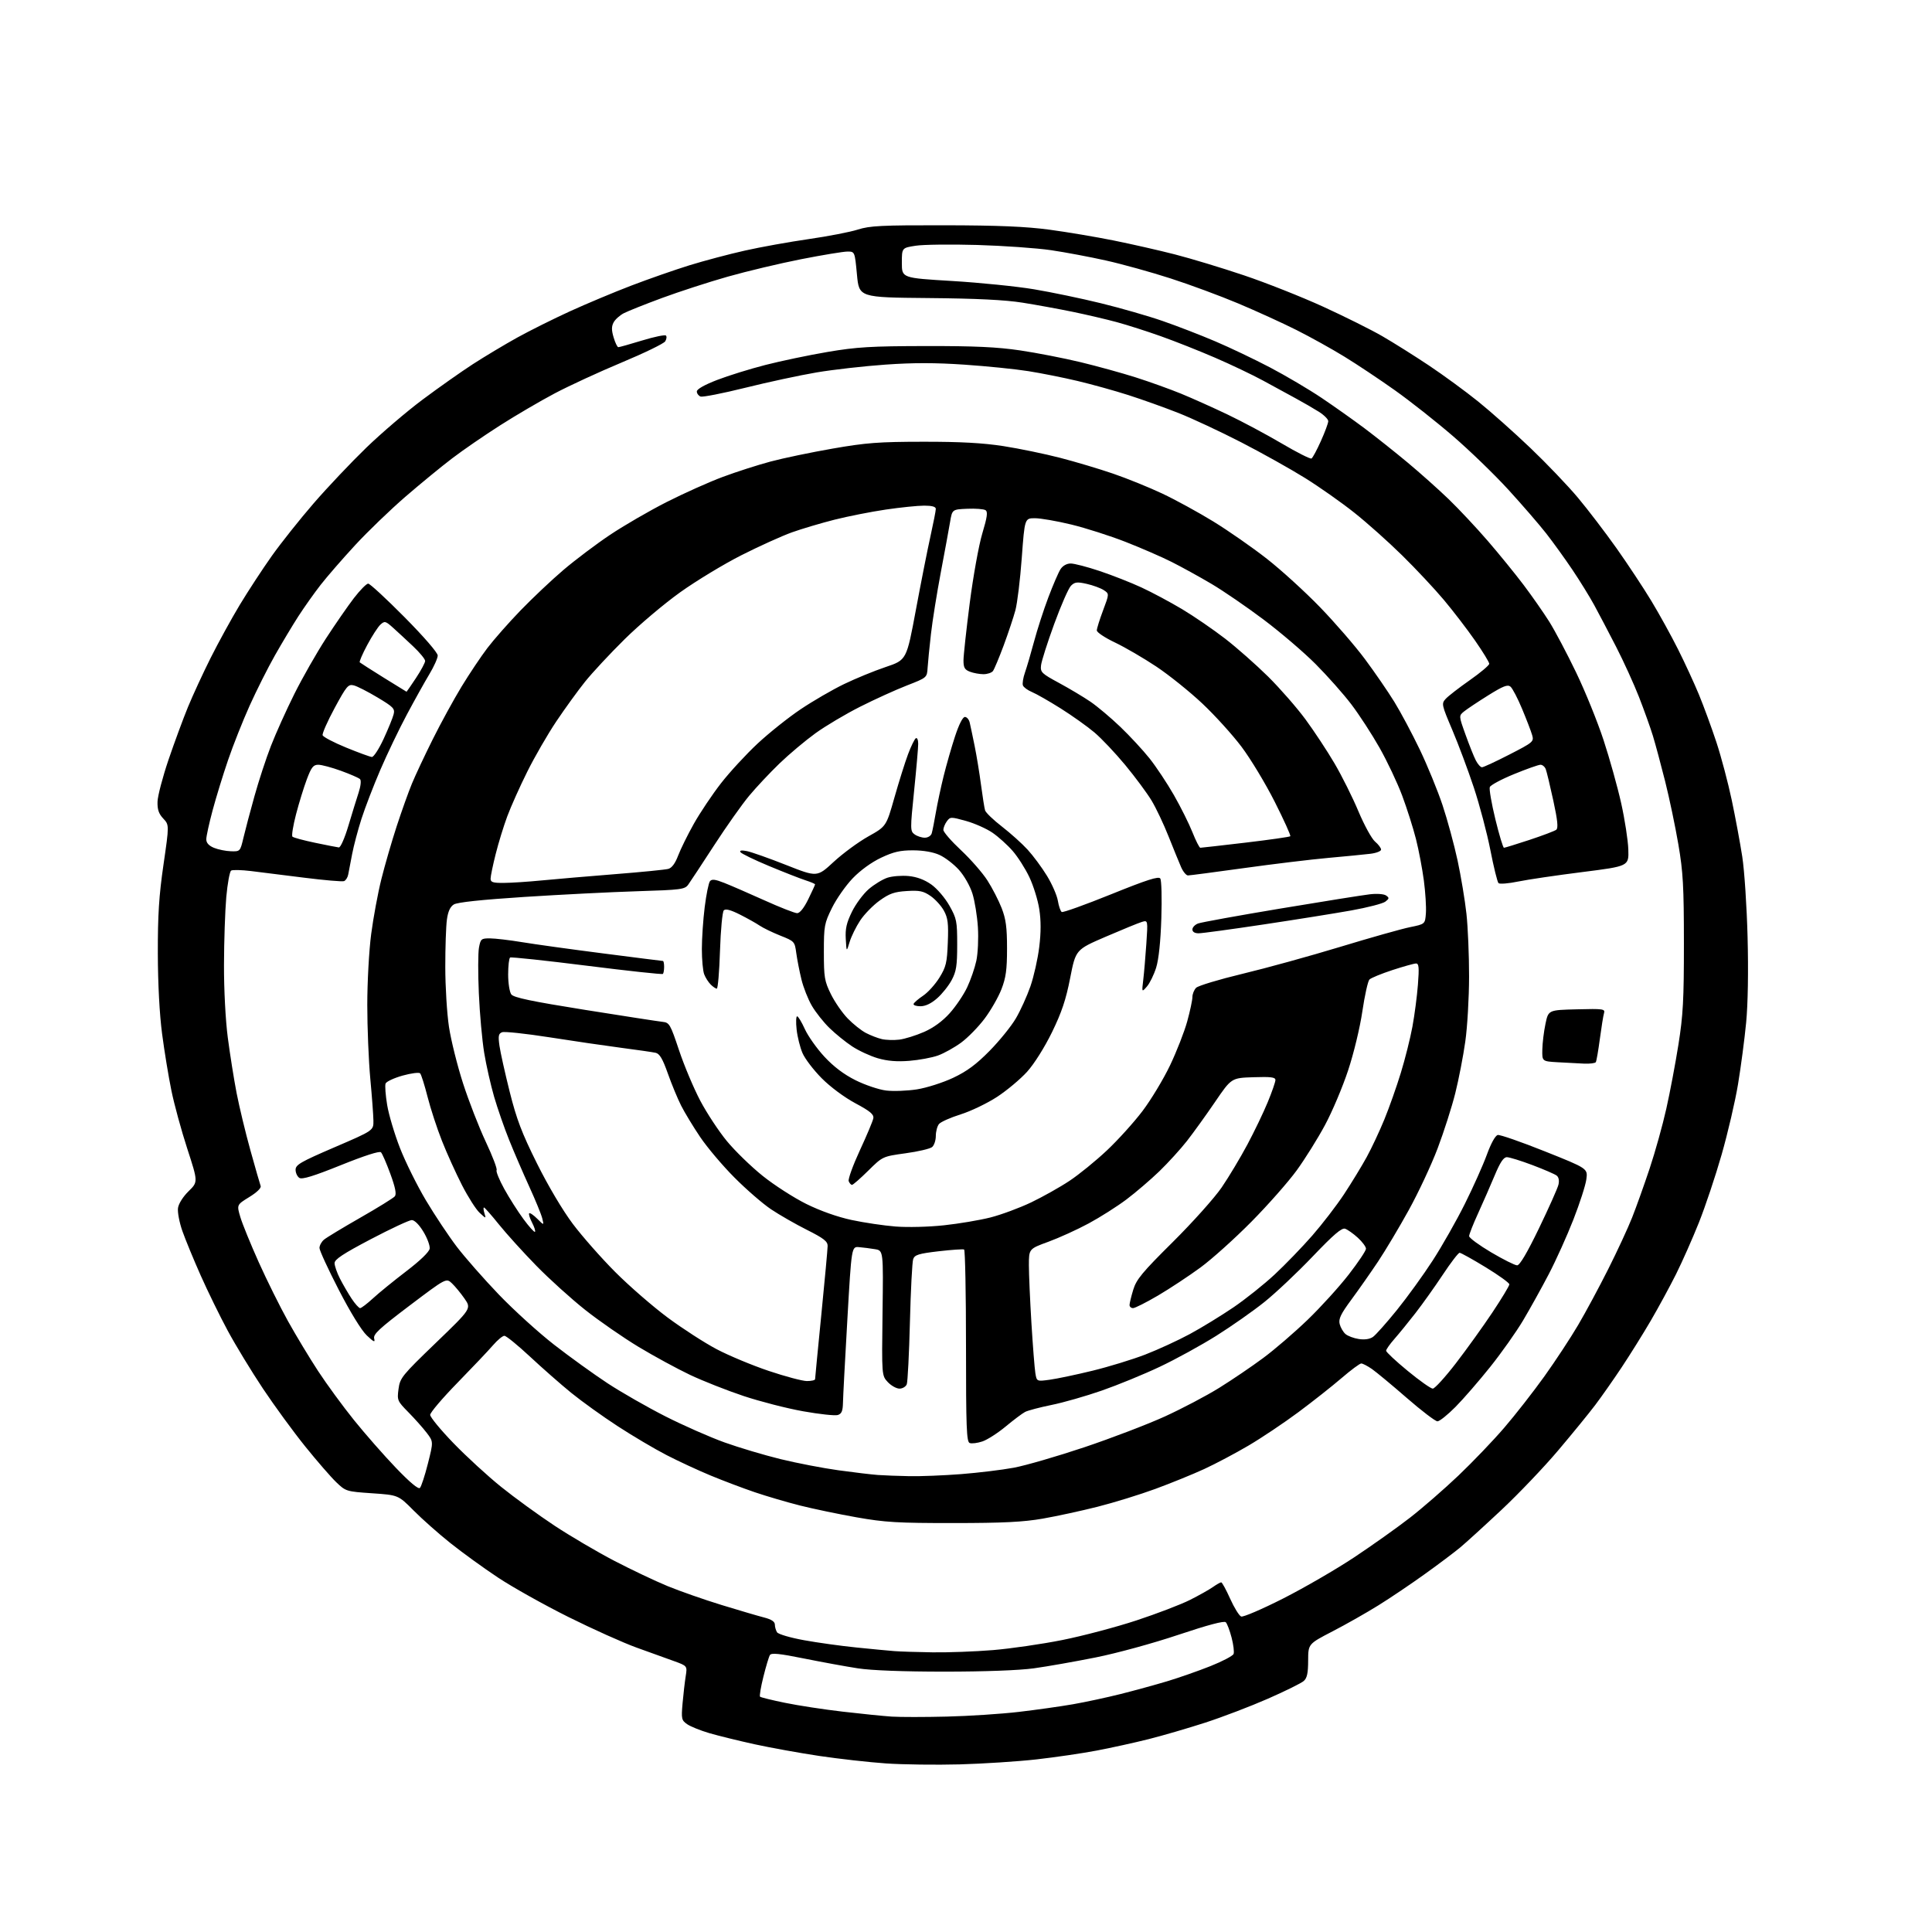 <?xml version="1.0" encoding="UTF-8" standalone="no"?>
<svg 
  version="1.1" 
  xmlns="http://www.w3.org/2000/svg" 
  xmlns:xlink="http://www.w3.org/1999/xlink" 
  xmlns:svg="http://www.w3.org/2000/svg"
  xmlns:rdf="http://www.w3.org/1999/02/22-rdf-syntax-ns#"
  xmlns:cc="http://creativecommons.org/ns#"
  xmlns:dc="http://purl.org/dc/elements/1.1/"
  viewBox="0 0 768 768"
  width="768"
  height="768"
>
<style>svg {background-color: white; }</style>"
<path stroke="none" fill="black" fill-rule="evenodd" d="M381.50,701.37C372.15,701.62 358.97,701.45 352.20,700.99C345.44,700.52 333.51,699.18 325.70,698.02C317.89,696.85 306.32,694.76 300.00,693.38C293.68,691.99 285.57,690.00 282.00,688.96C278.43,687.91 274.43,686.30 273.13,685.38C270.92,683.83 270.79,683.25 271.33,677.11C271.65,673.47 272.21,668.64 272.57,666.37C273.23,662.23 273.23,662.23 267.87,660.29C264.91,659.23 258.23,656.82 253.00,654.93C247.78,653.05 235.62,647.59 226.00,642.80C216.38,638.01 203.78,630.96 198.00,627.13C192.22,623.30 183.68,617.11 179.00,613.37C174.32,609.64 167.76,603.82 164.41,600.44C158.32,594.31 158.32,594.31 147.91,593.60C137.66,592.90 137.44,592.83 133.65,589.19C131.53,587.16 125.99,580.77 121.34,575.00C116.68,569.23 109.12,558.88 104.53,552.00C99.95,545.12 93.65,534.77 90.54,529.00C87.43,523.23 82.58,513.33 79.77,507.00C76.96,500.68 73.68,492.72 72.49,489.33C71.30,485.94 70.52,481.83 70.76,480.19C71.01,478.46 72.78,475.67 74.97,473.53C78.74,469.84 78.74,469.84 74.46,456.67C72.10,449.43 69.25,439.00 68.13,433.50C67.00,428.00 65.34,417.88 64.44,411.00C63.41,403.23 62.77,391.12 62.74,379.00C62.71,363.74 63.19,356.07 64.99,343.71C67.28,327.93 67.28,327.93 64.89,325.38C63.10,323.47 62.53,321.80 62.62,318.67C62.69,316.38 64.66,308.88 66.99,302.00C69.33,295.12 72.82,285.68 74.74,281.00C76.67,276.32 80.72,267.55 83.75,261.50C86.79,255.45 91.97,246.00 95.28,240.50C98.60,235.00 104.34,226.22 108.04,221.00C111.75,215.78 119.27,206.32 124.75,200.00C130.23,193.68 139.62,183.76 145.61,177.96C151.60,172.17 161.68,163.56 168.00,158.84C174.32,154.12 183.32,147.77 188.00,144.74C192.68,141.72 200.60,136.97 205.60,134.20C210.61,131.43 220.06,126.72 226.60,123.73C233.15,120.74 244.12,116.14 251.00,113.51C257.88,110.88 268.28,107.25 274.12,105.44C279.96,103.64 289.86,101.01 296.12,99.61C302.38,98.20 313.80,96.15 321.50,95.04C329.20,93.93 337.98,92.23 341.00,91.26C345.75,89.74 350.45,89.51 375.50,89.55C396.92,89.59 407.83,90.05 417.22,91.31C424.21,92.25 435.68,94.18 442.72,95.60C449.75,97.02 460.68,99.50 467.00,101.12C473.32,102.74 485.70,106.48 494.50,109.45C503.30,112.41 517.47,118.03 525.99,121.92C534.51,125.82 545.09,131.09 549.49,133.64C553.90,136.19 562.23,141.42 568.00,145.27C573.77,149.12 582.60,155.58 587.62,159.63C592.64,163.67 601.98,171.98 608.38,178.10C614.78,184.21 623.28,193.10 627.26,197.86C631.24,202.61 638.16,211.68 642.64,218.00C647.11,224.32 653.32,233.72 656.43,238.87C659.55,244.02 664.32,252.66 667.03,258.07C669.75,263.48 673.51,271.64 675.39,276.20C677.27,280.77 680.38,289.24 682.29,295.02C684.20,300.81 686.94,311.16 688.39,318.02C689.84,324.89 691.72,335.00 692.57,340.50C693.43,346.00 694.38,360.40 694.69,372.50C695.05,386.05 694.83,399.11 694.12,406.50C693.49,413.10 692.03,424.12 690.89,431.00C689.75,437.88 686.81,450.47 684.37,458.99C681.93,467.52 677.86,479.67 675.34,485.99C672.81,492.32 668.72,501.55 666.25,506.50C663.77,511.45 659.25,519.77 656.20,525.00C653.15,530.23 647.95,538.55 644.66,543.50C641.37,548.45 636.63,555.20 634.14,558.50C631.65,561.80 625.02,569.92 619.41,576.55C613.81,583.18 603.66,593.82 596.86,600.20C590.06,606.57 582.65,613.32 580.38,615.20C578.12,617.08 571.82,621.82 566.38,625.72C560.95,629.63 552.64,635.23 547.92,638.16C543.20,641.10 534.99,645.75 529.68,648.50C520.03,653.50 520.03,653.50 520.01,660.10C520.00,665.11 519.58,667.06 518.25,668.23C517.29,669.08 510.88,672.25 504.00,675.27C497.12,678.29 485.88,682.58 479.00,684.81C472.12,687.03 462.00,689.98 456.50,691.36C451.00,692.74 441.77,694.77 436.00,695.87C430.23,696.97 419.43,698.55 412.00,699.39C404.57,700.22 390.85,701.11 381.50,701.37zM376.42,682.37C385.18,682.16 398.01,681.32 404.94,680.51C411.87,679.70 421.58,678.33 426.52,677.47C431.46,676.61 440.00,674.77 445.50,673.39C451.00,672.01 459.32,669.72 464.00,668.32C468.68,666.91 476.40,664.21 481.17,662.31C485.94,660.41 490.08,658.23 490.37,657.47C490.67,656.70 490.31,653.78 489.58,650.97C488.85,648.16 487.81,645.41 487.27,644.87C486.62,644.22 480.17,645.93 468.39,649.87C458.32,653.25 443.95,657.18 435.50,658.87C427.25,660.52 416.23,662.46 411.00,663.18C405.16,663.99 391.47,664.50 375.50,664.50C359.02,664.50 346.39,664.02 341.00,663.19C336.32,662.47 326.72,660.71 319.65,659.29C309.82,657.30 306.63,656.98 306.05,657.91C305.64,658.58 304.47,662.46 303.46,666.54C302.44,670.61 301.84,674.18 302.13,674.46C302.41,674.74 306.88,675.84 312.07,676.90C317.26,677.97 327.57,679.55 335.00,680.41C342.43,681.28 351.20,682.16 354.50,682.38C357.80,682.59 367.66,682.59 376.42,682.37zM370.70,656.83C376.85,656.92 387.65,656.52 394.70,655.94C401.74,655.36 414.14,653.56 422.26,651.94C430.38,650.32 443.66,646.81 451.76,644.14C459.87,641.47 469.43,637.81 473.00,636.01C476.57,634.22 480.69,631.90 482.15,630.87C483.61,629.84 485.10,629.00 485.45,629.00C485.80,629.00 487.40,631.93 489.01,635.52C490.62,639.10 492.59,642.29 493.38,642.59C494.18,642.90 501.66,639.69 510.01,635.46C518.36,631.23 531.11,623.84 538.35,619.04C545.58,614.23 555.55,607.15 560.50,603.30C565.45,599.46 574.12,591.91 579.76,586.55C585.40,581.18 593.59,572.63 597.95,567.55C602.32,562.48 609.50,553.28 613.91,547.13C618.32,540.97 624.36,531.78 627.34,526.71C630.32,521.65 635.70,511.65 639.29,504.50C642.89,497.35 647.16,488.12 648.79,484.00C650.42,479.88 653.56,471.10 655.76,464.50C657.96,457.90 660.94,447.21 662.38,440.75C663.83,434.29 666.00,422.82 667.20,415.25C669.05,403.61 669.39,397.43 669.38,375.00C669.37,352.28 669.06,346.66 667.17,335.63C665.96,328.54 663.60,317.29 661.93,310.63C660.25,303.96 658.06,295.80 657.05,292.50C656.04,289.20 653.56,282.27 651.54,277.10C649.52,271.93 645.42,262.93 642.43,257.10C639.43,251.27 635.51,243.80 633.71,240.50C631.91,237.20 628.02,230.90 625.06,226.50C622.10,222.10 617.39,215.57 614.60,212.00C611.80,208.43 605.03,200.60 599.56,194.62C594.09,188.64 584.19,179.06 577.56,173.35C570.93,167.63 560.55,159.44 554.50,155.15C548.45,150.85 539.40,144.82 534.38,141.75C529.37,138.67 520.79,133.91 515.31,131.16C509.84,128.41 499.46,123.68 492.25,120.64C485.04,117.61 472.89,113.11 465.27,110.66C457.64,108.20 446.16,105.01 439.75,103.58C433.35,102.14 423.47,100.29 417.80,99.45C412.14,98.62 398.95,97.69 388.50,97.38C378.05,97.08 367.02,97.21 364.00,97.68C358.50,98.53 358.50,98.53 358.50,104.51C358.50,110.50 358.50,110.50 378.50,111.70C389.50,112.36 404.12,113.84 411.00,114.99C417.88,116.14 429.89,118.64 437.70,120.56C445.51,122.47 456.54,125.64 462.20,127.61C467.87,129.57 477.23,133.19 483.00,135.65C488.77,138.10 498.61,142.79 504.85,146.06C511.09,149.34 520.31,154.78 525.35,158.17C530.38,161.55 538.10,167.02 542.50,170.32C546.90,173.63 554.55,179.70 559.50,183.83C564.45,187.95 571.81,194.52 575.85,198.41C579.89,202.31 586.89,209.78 591.40,215.00C595.91,220.22 602.32,228.10 605.64,232.50C608.96,236.90 613.55,243.47 615.84,247.10C618.12,250.73 622.94,259.84 626.54,267.33C630.15,274.82 635.06,286.93 637.45,294.23C639.85,301.53 642.99,312.79 644.44,319.26C645.88,325.73 647.16,334.02 647.28,337.67C647.50,344.32 647.50,344.32 629.00,346.66C618.83,347.94 607.35,349.63 603.50,350.42C599.65,351.22 596.13,351.50 595.68,351.06C595.23,350.62 593.77,344.71 592.45,337.94C591.12,331.16 588.16,319.97 585.87,313.06C583.58,306.15 579.72,295.84 577.30,290.14C573.06,280.15 572.96,279.70 574.67,277.82C575.64,276.74 579.94,273.41 584.22,270.41C588.50,267.41 592.00,264.46 592.00,263.86C592.00,263.26 589.46,259.10 586.35,254.63C583.24,250.16 577.67,242.90 573.98,238.50C570.29,234.10 562.82,226.12 557.38,220.78C551.95,215.43 543.38,207.78 538.33,203.78C533.29,199.77 524.52,193.60 518.83,190.05C513.15,186.51 501.75,180.13 493.50,175.88C485.25,171.63 474.00,166.37 468.50,164.19C463.00,162.02 454.00,158.80 448.50,157.04C443.00,155.28 433.91,152.76 428.30,151.43C422.69,150.10 413.91,148.35 408.80,147.54C403.68,146.72 392.26,145.56 383.42,144.96C371.84,144.17 363.03,144.16 351.99,144.94C343.54,145.53 331.21,146.93 324.57,148.05C317.93,149.18 305.18,151.92 296.23,154.15C287.28,156.37 279.29,157.94 278.48,157.63C277.67,157.32 277.00,156.41 277.00,155.60C277.00,154.70 280.08,152.96 285.04,151.05C289.46,149.34 298.12,146.65 304.29,145.07C310.46,143.49 321.57,141.16 329.00,139.90C340.56,137.94 346.16,137.60 368.00,137.56C387.47,137.53 396.34,137.94 405.50,139.29C412.10,140.27 422.90,142.37 429.50,143.96C436.10,145.55 446.00,148.28 451.50,150.03C457.00,151.78 465.12,154.70 469.54,156.51C473.96,158.33 482.29,162.06 488.04,164.81C493.79,167.56 503.45,172.72 509.50,176.28C515.55,179.85 520.88,182.54 521.34,182.26C521.81,181.99 523.50,178.85 525.09,175.29C526.69,171.73 528.00,168.19 528.00,167.42C528.00,166.65 526.31,164.97 524.25,163.67C522.19,162.37 518.02,159.97 515.00,158.32C511.98,156.67 506.12,153.48 502.00,151.24C497.88,149.00 489.32,144.92 483.00,142.19C476.68,139.46 467.00,135.62 461.50,133.67C456.00,131.71 448.12,129.19 444.00,128.07C439.88,126.95 432.00,125.11 426.50,123.97C421.00,122.84 412.00,121.19 406.50,120.32C399.51,119.21 388.22,118.65 369.00,118.48C341.50,118.23 341.50,118.23 340.65,109.12C339.79,100.00 339.79,100.00 336.87,100.00C335.26,100.00 327.00,101.36 318.50,103.03C310.00,104.70 296.85,107.83 289.28,109.98C281.70,112.13 269.98,115.94 263.23,118.43C256.49,120.92 249.64,123.65 248.01,124.49C246.39,125.33 244.54,126.98 243.92,128.16C243.06,129.76 243.06,131.25 243.93,134.15C244.56,136.27 245.40,138.01 245.79,138.01C246.18,138.02 250.44,136.82 255.26,135.35C260.07,133.88 264.33,133.00 264.72,133.39C265.11,133.78 264.98,134.82 264.42,135.70C263.87,136.58 256.10,140.35 247.17,144.08C238.24,147.81 226.23,153.35 220.48,156.39C214.74,159.43 204.98,165.14 198.80,169.09C192.61,173.03 184.03,178.93 179.73,182.21C175.42,185.49 167.04,192.37 161.10,197.50C155.16,202.64 146.21,211.26 141.21,216.67C136.21,222.08 130.02,229.20 127.45,232.50C124.88,235.80 120.90,241.43 118.59,245.00C116.29,248.57 112.11,255.55 109.30,260.50C106.49,265.45 101.97,274.45 99.24,280.50C96.52,286.55 92.65,296.29 90.66,302.14C88.66,307.98 85.89,316.98 84.51,322.14C83.13,327.29 82.00,332.46 82.00,333.63C82.00,335.06 83.00,336.17 85.04,337.02C86.72,337.71 89.75,338.33 91.79,338.39C95.46,338.50 95.49,338.47 96.78,333.00C97.49,329.98 99.46,322.55 101.15,316.50C102.83,310.45 105.78,301.45 107.71,296.50C109.63,291.55 113.81,282.26 117.01,275.86C120.20,269.46 125.84,259.57 129.53,253.87C133.23,248.18 138.25,240.93 140.68,237.76C143.12,234.59 145.67,232.00 146.36,232.00C147.04,232.00 153.54,238.00 160.80,245.33C168.52,253.13 174.00,259.46 174.00,260.58C174.00,261.64 172.50,264.98 170.68,268.00C168.86,271.02 164.84,278.23 161.76,284.00C158.67,289.77 153.92,299.68 151.20,306.00C148.48,312.32 145.10,321.10 143.69,325.50C142.28,329.90 140.61,336.20 139.98,339.50C139.35,342.80 138.65,346.46 138.42,347.64C138.20,348.82 137.45,349.99 136.76,350.26C136.07,350.52 128.97,349.91 121.00,348.91C113.03,347.90 103.45,346.71 99.72,346.25C95.98,345.80 92.46,345.72 91.88,346.07C91.31,346.43 90.44,351.17 89.95,356.61C89.47,362.05 89.06,374.17 89.04,383.54C89.01,393.44 89.65,405.60 90.56,412.54C91.42,419.12 92.99,429.00 94.05,434.50C95.12,439.99 97.59,450.26 99.55,457.30C101.51,464.35 103.34,470.71 103.61,471.44C103.92,472.24 102.14,473.97 99.10,475.84C94.09,478.93 94.09,478.93 95.54,483.81C96.33,486.49 99.63,494.57 102.86,501.77C106.09,508.96 111.32,519.49 114.48,525.17C117.64,530.85 123.02,539.77 126.44,545.00C129.86,550.23 136.28,559.00 140.71,564.50C145.14,570.00 152.63,578.54 157.36,583.47C162.91,589.26 166.30,592.10 166.93,591.47C167.46,590.94 168.89,586.58 170.10,581.79C172.30,573.08 172.30,573.08 169.62,569.57C168.15,567.64 164.89,563.98 162.38,561.43C157.95,556.94 157.82,556.64 158.42,552.14C159.01,547.74 159.77,546.80 173.22,533.84C187.40,520.18 187.40,520.18 184.66,516.22C183.15,514.05 180.89,511.31 179.64,510.13C177.37,508.00 177.37,508.00 162.78,519.02C150.70,528.16 148.29,530.40 148.74,532.10C149.17,533.76 148.61,533.51 145.77,530.82C143.69,528.85 139.18,521.50 134.64,512.68C130.44,504.54 127.00,497.07 127.00,496.09C127.00,495.11 127.79,493.64 128.75,492.82C129.71,491.99 136.22,488.06 143.21,484.06C150.20,480.07 156.38,476.24 156.95,475.56C157.67,474.69 157.16,472.07 155.18,466.65C153.64,462.44 151.96,458.56 151.44,458.05C150.86,457.47 144.84,459.40 135.52,463.16C124.70,467.52 120.12,468.93 119.02,468.24C118.18,467.71 117.50,466.25 117.50,465.00C117.50,463.01 119.47,461.87 133.00,456.05C148.50,449.39 148.50,449.39 148.44,445.45C148.41,443.28 147.85,435.74 147.19,428.70C146.54,421.65 146.00,408.51 146.00,399.50C146.00,390.46 146.69,377.81 147.55,371.30C148.40,364.81 150.22,355.00 151.59,349.50C152.96,344.00 155.70,334.55 157.67,328.50C159.65,322.45 162.38,314.80 163.75,311.50C165.11,308.20 168.84,300.26 172.04,293.85C175.23,287.44 180.38,278.04 183.47,272.95C186.57,267.87 191.19,260.96 193.74,257.61C196.30,254.25 202.23,247.51 206.94,242.64C211.65,237.77 219.32,230.52 224.00,226.54C228.68,222.56 237.00,216.29 242.50,212.61C248.00,208.93 258.12,203.06 265.00,199.57C271.88,196.08 281.90,191.59 287.28,189.59C292.66,187.58 301.21,184.84 306.28,183.48C311.35,182.12 322.48,179.80 331.00,178.32C344.37,175.99 349.32,175.62 367.00,175.60C381.75,175.58 390.70,176.07 398.90,177.34C405.18,178.32 415.30,180.41 421.40,181.99C427.51,183.57 437.00,186.40 442.50,188.29C448.00,190.17 456.77,193.73 462.00,196.19C467.23,198.65 476.38,203.66 482.35,207.32C488.32,210.99 497.87,217.64 503.58,222.11C509.29,226.58 518.81,235.25 524.73,241.37C530.66,247.49 538.69,256.77 542.58,262.00C546.47,267.23 551.73,274.88 554.27,279.00C556.81,283.12 561.37,291.68 564.40,298.00C567.43,304.32 571.49,314.25 573.43,320.05C575.36,325.85 578.05,335.75 579.41,342.05C580.76,348.35 582.35,357.87 582.93,363.21C583.52,368.55 583.99,379.80 583.98,388.21C583.97,396.62 583.30,408.23 582.48,414.00C581.67,419.77 579.88,429.02 578.50,434.55C577.12,440.08 573.95,449.97 571.46,456.55C568.97,463.12 563.82,474.12 560.02,481.00C556.23,487.87 550.72,497.10 547.79,501.50C544.85,505.90 540.08,512.71 537.18,516.64C532.96,522.36 532.04,524.29 532.54,526.32C532.89,527.71 533.93,529.50 534.84,530.29C535.75,531.08 538.14,531.98 540.14,532.28C542.46,532.64 544.51,532.33 545.77,531.45C546.87,530.68 551.14,525.88 555.27,520.78C559.40,515.67 565.82,506.80 569.53,501.06C573.24,495.33 578.99,485.20 582.30,478.56C585.61,471.93 589.55,463.12 591.05,459.00C592.71,454.45 594.42,451.37 595.39,451.18C596.28,451.00 604.69,453.92 614.09,457.68C631.18,464.50 631.18,464.50 630.60,468.79C630.29,471.15 627.97,478.35 625.45,484.79C622.94,491.23 618.53,501.00 615.66,506.50C612.79,512.00 608.20,520.26 605.47,524.86C602.74,529.45 596.85,537.78 592.39,543.36C587.93,548.94 581.73,556.09 578.60,559.25C575.47,562.41 572.24,565.00 571.41,565.00C570.58,565.00 565.09,560.81 559.20,555.69C553.32,550.57 547.08,545.40 545.35,544.19C543.61,542.99 541.71,542.00 541.12,542.00C540.53,542.00 537.00,544.62 533.28,547.82C529.55,551.03 521.83,557.12 516.12,561.37C510.41,565.61 501.50,571.58 496.32,574.63C491.14,577.68 483.21,581.88 478.70,583.96C474.19,586.04 465.45,589.59 459.28,591.86C453.11,594.13 442.76,597.32 436.28,598.96C429.80,600.60 420.00,602.72 414.50,603.68C406.77,605.03 398.71,605.43 379.00,605.44C356.78,605.45 351.83,605.16 340.50,603.16C333.35,601.89 323.23,599.78 318.00,598.46C312.77,597.14 304.68,594.76 300.00,593.17C295.32,591.58 287.45,588.60 282.50,586.55C277.55,584.50 269.65,580.84 264.95,578.41C260.25,575.99 251.51,570.82 245.54,566.93C239.56,563.04 231.26,557.08 227.08,553.68C222.91,550.29 215.52,543.79 210.65,539.25C205.78,534.71 201.22,531.00 200.50,531.00C199.79,531.00 197.76,532.69 195.98,534.75C194.21,536.81 187.86,543.51 181.88,549.64C175.89,555.77 171.00,561.52 171.00,562.43C171.00,563.34 175.16,568.40 180.25,573.66C185.34,578.93 193.86,586.75 199.19,591.04C204.51,595.33 214.07,602.27 220.42,606.47C226.78,610.67 237.50,616.97 244.24,620.47C250.98,623.98 260.49,628.49 265.37,630.50C270.24,632.50 279.92,635.89 286.87,638.02C293.81,640.15 301.41,642.38 303.75,642.98C306.66,643.73 308.00,644.62 308.02,645.79C308.02,646.73 308.42,648.11 308.89,648.86C309.37,649.61 314.15,651.02 319.63,652.01C325.06,653.00 334.45,654.30 340.50,654.91C346.55,655.53 353.30,656.17 355.50,656.34C357.70,656.52 364.54,656.74 370.70,656.83zM361.50,586.80C365.90,586.89 375.12,586.52 382.00,585.99C388.88,585.45 398.32,584.31 403.00,583.44C407.68,582.57 420.27,578.91 431.00,575.32C441.73,571.72 456.12,566.22 463.00,563.09C469.88,559.95 479.65,554.81 484.72,551.65C489.79,548.50 497.63,543.18 502.14,539.83C506.66,536.49 514.61,529.64 519.81,524.63C525.02,519.61 532.36,511.52 536.14,506.65C539.91,501.79 543.00,497.17 543.00,496.39C543.00,495.61 541.54,493.64 539.75,492.01C537.96,490.38 535.69,488.78 534.71,488.44C533.36,487.99 530.19,490.70 521.83,499.45C515.74,505.84 507.09,513.99 502.62,517.57C498.16,521.15 489.55,527.19 483.50,530.99C477.45,534.79 467.32,540.35 461.00,543.33C454.68,546.32 444.32,550.57 438.00,552.77C431.68,554.97 422.68,557.55 418.00,558.49C413.32,559.44 408.60,560.69 407.50,561.26C406.40,561.83 402.92,564.44 399.76,567.07C396.60,569.69 392.42,572.37 390.47,573.01C388.52,573.66 386.26,573.93 385.46,573.62C384.22,573.15 384.00,567.44 384.00,535.09C384.00,514.21 383.66,496.94 383.25,496.71C382.84,496.49 378.28,496.80 373.11,497.40C365.19,498.33 363.62,498.81 363.01,500.50C362.61,501.60 362.03,512.85 361.71,525.50C361.39,538.16 360.82,549.29 360.46,550.25C360.09,551.21 358.79,552.00 357.57,552.00C356.35,552.00 354.26,550.83 352.92,549.41C350.50,546.81 350.50,546.81 350.82,521.97C351.15,497.12 351.15,497.12 347.82,496.57C346.00,496.26 343.15,495.90 341.50,495.76C338.50,495.50 338.50,495.50 336.84,524.50C335.92,540.45 335.13,555.38 335.09,557.68C335.02,560.92 334.55,562.01 333.03,562.49C331.95,562.83 325.77,562.17 319.28,561.01C312.80,559.86 302.12,557.11 295.54,554.92C288.96,552.72 279.40,548.95 274.29,546.53C269.18,544.10 259.99,539.11 253.88,535.43C247.77,531.74 238.20,525.12 232.63,520.71C227.06,516.29 218.29,508.37 213.14,503.09C207.99,497.82 201.33,490.46 198.34,486.75C195.36,483.04 192.68,480.00 192.39,480.00C192.10,480.00 192.18,481.01 192.56,482.25C193.25,484.50 193.25,484.50 190.65,482.10C189.21,480.77 186.06,475.82 183.64,471.10C181.22,466.37 177.63,458.45 175.68,453.50C173.72,448.55 171.15,440.68 169.96,436.00C168.77,431.32 167.44,427.12 167.01,426.67C166.58,426.21 163.44,426.62 160.02,427.57C156.61,428.53 153.57,429.95 153.27,430.73C152.97,431.51 153.26,435.34 153.90,439.24C154.55,443.15 156.85,450.88 159.02,456.42C161.19,461.97 165.83,471.31 169.33,477.19C172.84,483.07 178.36,491.37 181.60,495.62C184.85,499.87 192.34,508.40 198.26,514.57C204.18,520.74 214.08,529.73 220.26,534.54C226.44,539.35 236.00,546.24 241.50,549.86C247.00,553.47 257.35,559.39 264.50,563.02C271.65,566.64 282.23,571.31 288.00,573.38C293.77,575.45 303.81,578.44 310.30,580.03C316.78,581.61 327.13,583.61 333.30,584.46C339.46,585.31 346.52,586.15 349.00,586.33C351.48,586.51 357.10,586.72 361.50,586.80zM569.55,552.00C570.33,552.00 574.46,547.47 578.73,541.93C583.00,536.38 589.54,527.29 593.25,521.72C596.96,516.15 600.00,511.12 599.99,510.55C599.99,509.97 595.74,506.91 590.56,503.75C585.38,500.59 580.72,498.00 580.22,498.00C579.71,498.00 576.69,501.94 573.51,506.75C570.32,511.56 565.43,518.42 562.65,522.00C559.87,525.58 556.11,530.19 554.30,532.25C552.48,534.32 551.00,536.43 551.00,536.94C551.00,537.46 554.85,541.06 559.57,544.94C564.28,548.82 568.77,552.00 569.55,552.00zM320.75,548.99C322.54,548.99 324.00,548.66 324.01,548.25C324.01,547.84 325.14,536.25 326.50,522.50C327.87,508.75 328.99,496.49 329.00,495.26C329.00,493.46 327.40,492.22 320.75,488.88C316.21,486.60 309.80,482.92 306.50,480.71C303.20,478.50 296.65,472.82 291.95,468.09C287.24,463.37 281.12,456.12 278.34,452.00C275.56,447.88 272.15,442.25 270.76,439.50C269.37,436.75 266.99,431.01 265.48,426.74C263.40,420.86 262.21,418.86 260.62,418.50C259.45,418.24 253.32,417.35 247.00,416.53C240.68,415.70 227.81,413.82 218.40,412.34C209.00,410.87 200.53,409.97 199.59,410.33C198.16,410.88 197.99,411.78 198.55,415.74C198.92,418.36 200.75,426.57 202.61,434.00C205.35,444.92 207.42,450.37 213.46,462.50C217.86,471.35 223.70,481.19 227.69,486.50C231.41,491.45 238.99,500.05 244.54,505.62C250.09,511.19 259.47,519.34 265.39,523.74C271.31,528.13 280.08,533.80 284.89,536.33C289.69,538.86 298.99,542.74 305.56,544.95C312.13,547.16 318.96,548.98 320.75,548.99zM417.31,548.46C420.17,548.07 427.79,546.47 434.25,544.89C440.71,543.32 450.16,540.42 455.25,538.46C460.34,536.49 468.32,532.82 473.00,530.29C477.68,527.76 485.46,522.99 490.31,519.70C495.15,516.40 502.54,510.51 506.73,506.60C510.92,502.70 517.62,495.76 521.62,491.19C525.62,486.61 531.33,479.19 534.30,474.69C537.27,470.18 541.30,463.57 543.26,460.00C545.22,456.43 548.39,449.67 550.31,444.98C552.23,440.30 555.17,431.98 556.85,426.48C558.54,420.99 560.61,412.73 561.46,408.12C562.31,403.50 563.30,395.97 563.65,391.37C564.17,384.57 564.03,383.00 562.90,383.00C562.13,383.00 557.91,384.18 553.50,385.62C549.10,387.06 545.00,388.75 544.38,389.37C543.76,389.99 542.50,395.68 541.56,402.00C540.61,408.49 538.14,418.73 535.89,425.51C533.71,432.12 529.58,441.89 526.71,447.22C523.85,452.55 518.80,460.64 515.50,465.19C512.20,469.74 504.10,478.93 497.50,485.61C490.90,492.29 481.77,500.50 477.21,503.85C472.65,507.19 465.07,512.20 460.37,514.97C455.66,517.73 451.18,520.00 450.41,520.00C449.63,520.00 449.00,519.44 449.01,518.75C449.02,518.06 449.68,515.33 450.48,512.69C451.73,508.58 454.06,505.77 466.24,493.69C474.10,485.88 482.84,476.12 485.65,472.00C488.46,467.88 493.05,460.23 495.84,455.00C498.63,449.77 502.28,442.18 503.95,438.11C505.63,434.05 507.00,430.09 507.00,429.32C507.00,428.21 505.22,427.98 498.25,428.21C489.50,428.50 489.50,428.50 483.00,438.04C479.43,443.28 474.40,450.26 471.84,453.54C469.27,456.82 464.32,462.25 460.84,465.62C457.35,468.98 451.48,474.01 447.78,476.80C444.08,479.58 437.33,483.87 432.78,486.32C428.23,488.78 421.01,492.06 416.75,493.62C409.00,496.45 409.00,496.45 409.00,502.98C409.00,506.56 409.46,516.92 410.01,526.00C410.57,535.08 411.27,544.00 411.57,545.84C412.12,549.17 412.12,549.17 417.31,548.46zM143.16,520.00C143.64,520.00 145.95,518.24 148.28,516.10C150.61,513.95 156.56,509.11 161.51,505.33C167.00,501.14 170.62,497.65 170.80,496.36C170.97,495.20 169.85,492.17 168.31,489.63C166.63,486.84 164.79,485.00 163.69,485.00C162.69,485.00 155.38,488.41 147.44,492.58C136.36,498.40 133.00,500.62 133.00,502.12C133.00,503.20 133.96,505.96 135.14,508.27C136.31,510.57 138.40,514.15 139.77,516.23C141.14,518.30 142.67,520.00 143.16,520.00zM603.08,502.99C604.12,503.00 607.06,498.02 611.78,488.25C615.69,480.14 619.18,472.34 619.51,470.93C619.89,469.33 619.63,467.96 618.81,467.32C618.09,466.75 613.75,464.87 609.16,463.14C604.58,461.41 600.01,460.00 599.01,460.00C597.69,460.00 596.35,462.01 594.16,467.25C592.49,471.24 589.53,478.01 587.57,482.31C585.60,486.60 584.00,490.68 584.00,491.38C584.00,492.08 587.94,494.97 592.75,497.82C597.56,500.66 602.21,502.99 603.08,502.99zM212.66,489.67C212.93,489.40 212.41,487.75 211.50,486.00C210.59,484.25 210.08,482.58 210.37,482.30C210.65,482.02 212.09,483.00 213.57,484.48C216.26,487.17 216.26,487.17 215.56,484.33C215.18,482.78 212.85,477.07 210.37,471.66C207.90,466.25 204.31,457.93 202.40,453.18C200.48,448.42 197.80,440.70 196.43,436.02C195.07,431.33 193.28,423.45 192.47,418.50C191.66,413.55 190.70,402.95 190.35,394.94C189.99,386.94 190.02,378.73 190.40,376.69C191.05,373.22 191.31,373.00 194.80,373.02C196.83,373.03 202.55,373.70 207.50,374.52C212.45,375.34 226.97,377.36 239.78,379.00C252.58,380.65 263.27,382.00 263.53,382.00C263.79,382.00 264.00,383.05 264.00,384.33C264.00,385.62 263.78,386.88 263.52,387.15C263.25,387.42 249.65,385.95 233.30,383.89C216.95,381.83 203.21,380.37 202.78,380.63C202.35,380.90 202.00,383.93 202.00,387.37C202.00,390.81 202.56,394.37 203.25,395.29C204.20,396.56 211.21,398.03 232.50,401.43C247.90,403.89 261.79,406.03 263.38,406.20C266.09,406.48 266.46,407.12 269.93,417.50C271.95,423.55 275.74,432.56 278.35,437.52C280.97,442.48 285.74,449.72 288.95,453.61C292.17,457.51 298.55,463.72 303.15,467.41C307.74,471.10 315.55,476.12 320.50,478.58C326.08,481.34 332.92,483.76 338.50,484.96C343.45,486.02 351.32,487.19 356.00,487.56C360.80,487.94 369.18,487.73 375.26,487.07C381.18,486.44 389.50,485.03 393.76,483.95C398.02,482.86 405.29,480.17 409.92,477.96C414.54,475.74 421.41,471.89 425.16,469.39C428.92,466.90 435.60,461.46 440.01,457.31C444.42,453.16 450.79,446.11 454.18,441.63C457.56,437.16 462.48,429.00 465.11,423.50C467.73,418.00 470.81,410.13 471.94,406.02C473.07,401.91 474.00,397.55 474.00,396.34C474.00,395.13 474.67,393.48 475.48,392.66C476.30,391.84 484.60,389.34 493.92,387.10C503.25,384.87 520.70,380.05 532.69,376.41C544.69,372.76 557.20,369.23 560.50,368.56C566.50,367.34 566.50,367.34 566.82,362.97C566.99,360.57 566.63,354.75 566.01,350.05C565.39,345.35 563.98,337.90 562.86,333.50C561.75,329.10 559.28,321.35 557.39,316.28C555.49,311.21 551.45,302.66 548.41,297.28C545.37,291.90 540.32,284.13 537.19,280.01C534.06,275.89 527.67,268.69 523.00,264.00C518.33,259.31 509.03,251.36 502.34,246.33C495.65,241.30 486.29,234.88 481.53,232.07C476.77,229.26 469.67,225.35 465.75,223.38C461.84,221.40 453.58,217.82 447.41,215.40C441.24,212.99 431.54,209.89 425.85,208.51C420.16,207.13 413.66,206.00 411.41,206.00C407.33,206.00 407.33,206.00 406.17,221.75C405.54,230.41 404.39,239.80 403.63,242.62C402.87,245.43 400.77,251.73 398.96,256.62C397.14,261.50 395.23,266.06 394.71,266.75C394.18,267.44 392.49,268.00 390.94,268.00C389.40,268.00 386.98,267.56 385.57,267.02C383.48,266.23 383.00,265.39 383.00,262.54C383.00,260.61 384.12,250.35 385.48,239.76C386.84,229.16 389.09,216.69 390.48,212.06C392.45,205.49 392.73,203.44 391.75,202.80C391.06,202.35 387.80,202.10 384.51,202.24C378.51,202.50 378.51,202.50 377.67,207.50C377.21,210.25 375.55,219.25 373.99,227.50C372.43,235.75 370.66,246.78 370.07,252.00C369.47,257.23 368.88,263.27 368.74,265.43C368.50,269.37 368.50,269.37 360.44,272.51C356.00,274.24 347.68,278.02 341.94,280.92C336.20,283.81 328.20,288.56 324.17,291.47C320.14,294.39 313.70,299.79 309.87,303.48C306.04,307.18 300.60,312.97 297.79,316.35C294.97,319.73 288.72,328.57 283.90,336.00C279.07,343.43 274.46,350.44 273.63,351.59C272.24,353.56 270.93,353.73 253.32,354.28C242.97,354.60 222.80,355.62 208.50,356.54C191.40,357.65 181.78,358.67 180.40,359.54C178.95,360.44 178.09,362.33 177.65,365.57C177.29,368.16 177.00,376.63 177.01,384.39C177.01,392.15 177.67,402.86 178.47,408.19C179.28,413.52 181.80,423.64 184.08,430.69C186.36,437.74 190.42,448.17 193.10,453.87C195.78,459.57 197.72,464.65 197.41,465.15C197.10,465.65 198.46,469.00 200.44,472.59C202.42,476.19 205.87,481.61 208.11,484.64C210.35,487.68 212.40,489.94 212.66,489.67zM338.69,471.00C338.28,471.00 337.68,470.34 337.37,469.53C337.07,468.73 339.06,463.22 341.81,457.28C344.56,451.35 346.97,445.62 347.16,444.54C347.43,442.99 345.92,441.72 340.00,438.55C335.62,436.20 330.05,432.06 326.63,428.61C323.40,425.36 319.96,420.85 319.00,418.60C318.03,416.34 316.98,412.14 316.67,409.25C316.35,406.36 316.44,404.00 316.87,404.00C317.29,404.00 318.67,406.28 319.93,409.06C321.19,411.84 324.68,416.78 327.69,420.03C331.37,424.00 335.43,427.08 340.07,429.40C343.87,431.30 349.34,433.14 352.24,433.50C355.13,433.85 360.65,433.64 364.50,433.04C368.36,432.43 374.81,430.37 378.87,428.46C384.37,425.87 388.05,423.14 393.37,417.74C397.29,413.76 401.99,407.95 403.82,404.83C405.65,401.72 408.25,395.98 409.61,392.08C410.96,388.18 412.54,381.16 413.11,376.48C413.83,370.65 413.83,365.92 413.13,361.40C412.57,357.78 410.79,352.05 409.18,348.66C407.57,345.27 404.58,340.58 402.53,338.24C400.49,335.89 396.89,332.65 394.54,331.03C392.18,329.41 387.44,327.30 384.01,326.34C377.96,324.66 377.72,324.67 376.38,326.49C375.62,327.53 375.00,329.06 375.00,329.90C375.00,330.73 378.15,334.36 382.00,337.96C385.85,341.56 390.58,346.97 392.52,350.00C394.46,353.02 397.00,357.97 398.18,361.00C399.87,365.36 400.31,368.67 400.31,377.00C400.31,385.46 399.88,388.61 398.09,393.24C396.86,396.40 393.85,401.67 391.38,404.94C388.92,408.22 384.73,412.50 382.06,414.46C379.40,416.41 375.25,418.72 372.86,419.58C370.46,420.44 365.33,421.39 361.45,421.70C356.52,422.09 352.76,421.78 348.93,420.67C345.92,419.79 341.32,417.66 338.71,415.93C336.10,414.20 332.05,410.92 329.72,408.64C327.38,406.37 324.23,402.39 322.73,399.82C321.22,397.24 319.35,392.51 318.58,389.32C317.80,386.12 316.88,381.41 316.53,378.85C315.92,374.28 315.80,374.15 310.20,371.93C307.07,370.68 303.38,368.89 302.00,367.96C300.62,367.02 297.08,365.04 294.13,363.55C290.44,361.69 288.43,361.17 287.73,361.87C287.16,362.44 286.48,369.64 286.21,377.95C285.95,386.23 285.37,393.00 284.94,393.00C284.50,393.00 283.40,392.26 282.49,391.34C281.58,390.43 280.42,388.61 279.92,387.28C279.41,385.95 279.00,381.44 279.00,377.25C279.00,373.06 279.51,365.55 280.13,360.57C280.76,355.58 281.69,350.96 282.22,350.30C282.94,349.38 284.27,349.53 287.89,350.96C290.49,351.98 297.69,355.11 303.90,357.91C310.10,360.71 315.95,363.00 316.88,363.00C317.95,363.00 319.59,360.95 321.29,357.48C322.78,354.44 324.00,351.78 324.00,351.56C324.00,351.34 322.31,350.61 320.25,349.95C318.19,349.29 311.66,346.73 305.74,344.27C299.83,341.81 294.70,339.32 294.34,338.74C293.91,338.04 294.78,337.91 296.95,338.34C298.74,338.70 305.75,341.18 312.51,343.85C324.81,348.71 324.81,348.71 331.41,342.60C335.04,339.25 341.22,334.70 345.15,332.50C352.30,328.50 352.30,328.50 355.56,317.00C357.36,310.68 359.79,302.92 360.98,299.77C362.16,296.62 363.55,293.78 364.06,293.46C364.58,293.14 365.00,294.14 365.00,295.67C365.00,297.20 364.27,305.63 363.37,314.39C361.80,329.71 361.81,330.39 363.56,331.67C364.56,332.40 366.39,333.00 367.62,333.00C368.90,333.00 370.09,332.24 370.38,331.25C370.66,330.29 371.40,326.57 372.01,323.00C372.63,319.43 374.02,312.90 375.11,308.50C376.20,304.10 378.23,297.01 379.63,292.75C381.19,287.99 382.70,285.00 383.56,285.00C384.33,285.00 385.20,286.01 385.48,287.25C385.77,288.49 386.65,292.65 387.43,296.50C388.21,300.35 389.36,307.32 389.97,312.00C390.59,316.68 391.31,321.23 391.58,322.12C391.84,323.02 394.85,325.92 398.28,328.57C401.70,331.22 406.30,335.35 408.50,337.76C410.70,340.16 414.15,344.82 416.17,348.12C418.19,351.41 420.14,355.87 420.51,358.04C420.87,360.21 421.57,362.23 422.05,362.53C422.53,362.83 431.35,359.67 441.64,355.51C456.02,349.70 460.56,348.25 461.23,349.22C461.72,349.93 461.91,357.02 461.65,365.00C461.36,374.27 460.61,381.36 459.59,384.65C458.70,387.48 457.05,390.86 455.92,392.15C453.86,394.50 453.86,394.50 454.46,389.50C454.79,386.75 455.34,380.28 455.69,375.13C456.32,365.76 456.32,365.76 453.91,366.48C452.58,366.88 446.13,369.52 439.56,372.35C427.62,377.50 427.62,377.50 425.41,388.77C423.72,397.41 422.03,402.44 418.18,410.33C415.25,416.32 411.14,422.86 408.33,425.99C405.67,428.94 400.29,433.45 396.38,436.01C392.46,438.57 385.93,441.71 381.88,442.98C377.82,444.25 373.94,445.98 373.25,446.83C372.56,447.69 372.00,449.82 372.00,451.57C372.00,453.32 371.34,455.31 370.52,455.98C369.71,456.65 364.96,457.77 359.95,458.45C350.86,459.71 350.86,459.71 345.15,465.35C342.01,468.46 339.10,471.00 338.69,471.00zM629.69,422.81C627.39,422.70 622.69,422.45 619.25,422.26C613.00,421.90 613.00,421.90 613.10,417.20C613.15,414.62 613.71,410.02 614.35,407.00C615.50,401.50 615.50,401.50 626.83,401.22C637.30,400.95 638.12,401.07 637.63,402.72C637.33,403.70 636.59,408.31 635.97,412.97C635.35,417.63 634.63,421.79 634.36,422.22C634.10,422.65 632.00,422.91 629.69,422.81zM357.50,413.27C359.70,412.99 364.11,411.62 367.30,410.22C371.07,408.57 374.64,405.97 377.51,402.78C379.93,400.09 383.05,395.47 384.45,392.51C385.85,389.56 387.49,384.79 388.11,381.91C388.73,379.04 389.01,373.04 388.73,368.59C388.45,364.14 387.47,358.11 386.55,355.19C385.61,352.20 383.27,348.09 381.19,345.78C379.16,343.53 375.70,340.87 373.50,339.87C370.97,338.71 367.12,338.04 363.00,338.02C357.84,338.01 355.21,338.61 350.22,340.97C346.40,342.78 341.98,345.99 338.94,349.16C336.19,352.03 332.49,357.32 330.72,360.91C327.68,367.08 327.50,368.08 327.50,378.48C327.50,388.51 327.75,390.01 330.28,395.16C331.81,398.27 334.82,402.64 336.98,404.86C339.13,407.08 342.38,409.67 344.20,410.61C346.01,411.56 348.85,412.66 350.50,413.05C352.15,413.44 355.30,413.54 357.50,413.27zM365.88,400.00C364.21,400.00 362.98,399.58 363.17,399.06C363.35,398.54 365.06,397.07 366.97,395.79C368.88,394.51 371.78,391.29 373.43,388.63C376.07,384.36 376.46,382.72 376.77,374.65C377.07,367.07 376.80,364.90 375.21,362.00C374.16,360.07 371.77,357.45 369.90,356.16C367.05,354.20 365.53,353.88 360.46,354.20C355.53,354.50 353.56,355.19 349.68,357.98C347.07,359.85 343.59,363.41 341.95,365.89C340.31,368.36 338.42,372.21 337.74,374.44C336.51,378.50 336.51,378.50 336.21,373.29C335.97,369.21 336.50,366.86 338.66,362.44C340.18,359.33 343.20,355.28 345.36,353.42C347.52,351.57 350.85,349.54 352.76,348.91C354.67,348.28 358.46,347.98 361.19,348.24C364.48,348.56 367.50,349.69 370.22,351.61C372.50,353.23 375.65,356.91 377.40,360.00C380.29,365.14 380.50,366.16 380.50,375.50C380.50,383.88 380.14,386.16 378.31,389.59C377.10,391.85 374.50,395.11 372.52,396.84C370.17,398.91 367.88,400.00 365.88,400.00zM476.46,371.00C474.92,371.00 474.00,370.43 474.00,369.48C474.00,368.64 475.01,367.57 476.25,367.10C477.49,366.63 492.23,363.96 509.00,361.16C525.77,358.36 541.75,355.82 544.50,355.50C547.39,355.16 550.13,355.37 551.00,355.98C552.31,356.90 552.27,357.21 550.69,358.42C549.69,359.19 543.62,360.75 537.19,361.91C530.76,363.06 515.02,365.58 502.21,367.50C489.40,369.43 477.82,371.00 476.46,371.00zM200.25,350.97C203.14,350.96 210.00,350.51 215.50,349.97C221.00,349.44 234.05,348.32 244.50,347.49C254.95,346.67 264.47,345.72 265.65,345.40C267.06,345.02 268.40,343.21 269.55,340.16C270.52,337.60 273.32,331.90 275.79,327.50C278.26,323.10 283.12,315.85 286.59,311.38C290.06,306.92 296.64,299.79 301.20,295.54C305.77,291.29 313.47,285.15 318.33,281.90C323.19,278.64 330.90,274.17 335.47,271.96C340.04,269.75 347.51,266.68 352.07,265.15C360.37,262.36 360.37,262.36 364.08,242.43C366.12,231.47 368.74,218.25 369.90,213.05C371.05,207.85 372.00,203.01 372.00,202.30C372.00,201.42 370.50,201.00 367.38,201.00C364.84,201.00 357.97,201.70 352.13,202.56C346.28,203.42 337.13,205.23 331.79,206.57C326.45,207.92 318.80,210.19 314.79,211.62C310.78,213.06 301.75,217.15 294.71,220.71C287.68,224.27 276.74,230.90 270.40,235.43C264.06,239.96 254.12,248.35 248.32,254.08C242.51,259.81 235.42,267.43 232.56,271.00C229.70,274.57 224.56,281.67 221.14,286.77C217.72,291.87 212.52,300.87 209.59,306.77C206.65,312.67 203.08,320.65 201.65,324.50C200.21,328.35 198.14,335.10 197.04,339.50C195.93,343.90 195.02,348.29 195.02,349.25C195.00,350.70 195.90,351.00 200.25,350.97zM472.23,348.00C471.54,348.00 470.32,346.54 469.53,344.75C468.74,342.96 466.51,337.48 464.56,332.58C462.62,327.67 459.56,321.22 457.77,318.24C455.97,315.26 451.28,308.93 447.34,304.16C443.40,299.40 437.87,293.54 435.04,291.15C432.21,288.76 426.15,284.45 421.57,281.57C416.99,278.69 411.87,275.77 410.19,275.08C408.52,274.38 406.91,273.21 406.63,272.47C406.34,271.73 406.71,269.41 407.45,267.31C408.18,265.22 409.81,259.68 411.06,255.00C412.31,250.32 414.85,242.45 416.72,237.50C418.59,232.55 420.77,227.49 421.58,226.25C422.47,224.88 424.05,224.00 425.63,224.00C427.04,224.00 432.25,225.35 437.19,227.01C442.13,228.67 449.58,231.59 453.74,233.52C457.90,235.44 465.17,239.33 469.90,242.15C474.63,244.98 482.32,250.26 487.00,253.87C491.68,257.49 499.37,264.29 504.11,268.97C508.84,273.66 515.52,281.31 518.95,285.96C522.37,290.61 527.57,298.48 530.49,303.46C533.41,308.43 537.69,317.00 539.99,322.50C542.30,328.00 545.27,333.42 546.59,334.54C547.92,335.66 549.00,337.09 549.00,337.73C549.00,338.36 547.09,339.11 544.75,339.39C542.41,339.68 534.88,340.41 528.00,341.03C521.12,341.65 506.05,343.47 494.50,345.08C482.95,346.68 472.93,348.00 472.23,348.00zM134.69,336.87C135.36,336.94 137.02,333.18 138.49,328.25C139.93,323.44 141.76,317.50 142.56,315.06C143.40,312.47 143.64,310.24 143.12,309.72C142.64,309.24 139.24,307.75 135.57,306.42C131.91,305.09 127.84,304.00 126.53,304.00C124.54,304.00 123.78,304.97 121.98,309.75C120.79,312.91 118.85,319.19 117.68,323.69C116.51,328.20 115.86,332.20 116.25,332.58C116.63,332.97 120.67,334.06 125.22,335.01C129.78,335.96 134.04,336.80 134.69,336.87zM477.15,337.00C477.52,337.00 485.61,336.08 495.12,334.96C504.64,333.83 512.64,332.69 512.91,332.42C513.18,332.15 510.39,325.99 506.72,318.72C503.05,311.45 497.11,301.61 493.53,296.86C489.95,292.10 482.94,284.36 477.94,279.66C472.95,274.96 464.73,268.36 459.68,264.99C454.63,261.63 447.24,257.32 443.25,255.42C439.26,253.53 436.00,251.36 436.00,250.61C436.00,249.85 437.12,246.27 438.49,242.63C440.97,236.03 440.97,236.03 438.74,234.57C437.51,233.77 434.48,232.66 432.00,232.10C428.17,231.24 427.24,231.35 425.73,232.84C424.76,233.80 421.76,240.65 419.06,248.05C416.36,255.45 414.01,262.83 413.83,264.47C413.52,267.23 414.01,267.71 421.00,271.49C425.12,273.72 430.75,277.08 433.50,278.96C436.25,280.84 441.58,285.33 445.35,288.94C449.12,292.55 454.35,298.20 456.98,301.50C459.60,304.80 463.96,311.36 466.65,316.07C469.35,320.79 472.66,327.43 474.01,330.82C475.36,334.22 476.77,337.00 477.15,337.00zM597.85,337.00C598.20,337.00 602.77,335.59 608.00,333.87C613.22,332.14 618.01,330.33 618.64,329.84C619.48,329.17 619.17,326.11 617.46,318.22C616.18,312.32 614.83,306.71 614.46,305.75C614.09,304.79 613.15,304.00 612.37,304.00C611.59,304.00 606.86,305.67 601.86,307.72C596.86,309.76 592.52,312.09 592.22,312.88C591.91,313.67 592.91,319.42 594.43,325.66C595.95,331.90 597.49,337.00 597.85,337.00zM589.11,305.00C589.69,305.00 594.59,302.73 600.00,299.95C609.50,295.07 609.81,294.81 609.05,292.20C608.63,290.72 606.83,286.04 605.07,281.82C603.31,277.59 601.23,273.61 600.45,272.96C599.31,272.01 597.54,272.70 591.61,276.40C587.54,278.94 583.23,281.81 582.04,282.77C579.87,284.52 579.87,284.52 582.56,292.01C584.03,296.13 585.87,300.74 586.65,302.25C587.42,303.76 588.53,305.00 589.11,305.00zM147.82,300.91C148.54,300.96 150.64,297.73 152.49,293.73C154.33,289.74 156.13,285.34 156.47,283.96C157.04,281.71 156.41,281.05 150.08,277.26C146.22,274.95 141.98,272.78 140.64,272.45C138.43,271.89 137.78,272.67 133.03,281.44C130.18,286.72 128.03,291.59 128.25,292.27C128.47,292.95 132.66,295.15 137.57,297.16C142.48,299.17 147.09,300.86 147.82,300.91zM161.61,274.98C161.67,274.99 163.36,272.53 165.36,269.52C167.36,266.50 169.00,263.44 169.00,262.73C169.00,262.01 166.86,259.41 164.25,256.95C161.64,254.48 158.05,251.16 156.27,249.56C153.26,246.86 152.91,246.77 151.24,248.28C150.25,249.18 147.89,252.82 145.99,256.38C144.08,259.94 142.74,263.06 143.01,263.30C143.28,263.55 147.55,266.27 152.50,269.36C157.45,272.44 161.55,274.97 161.61,274.98z" />

</svg>